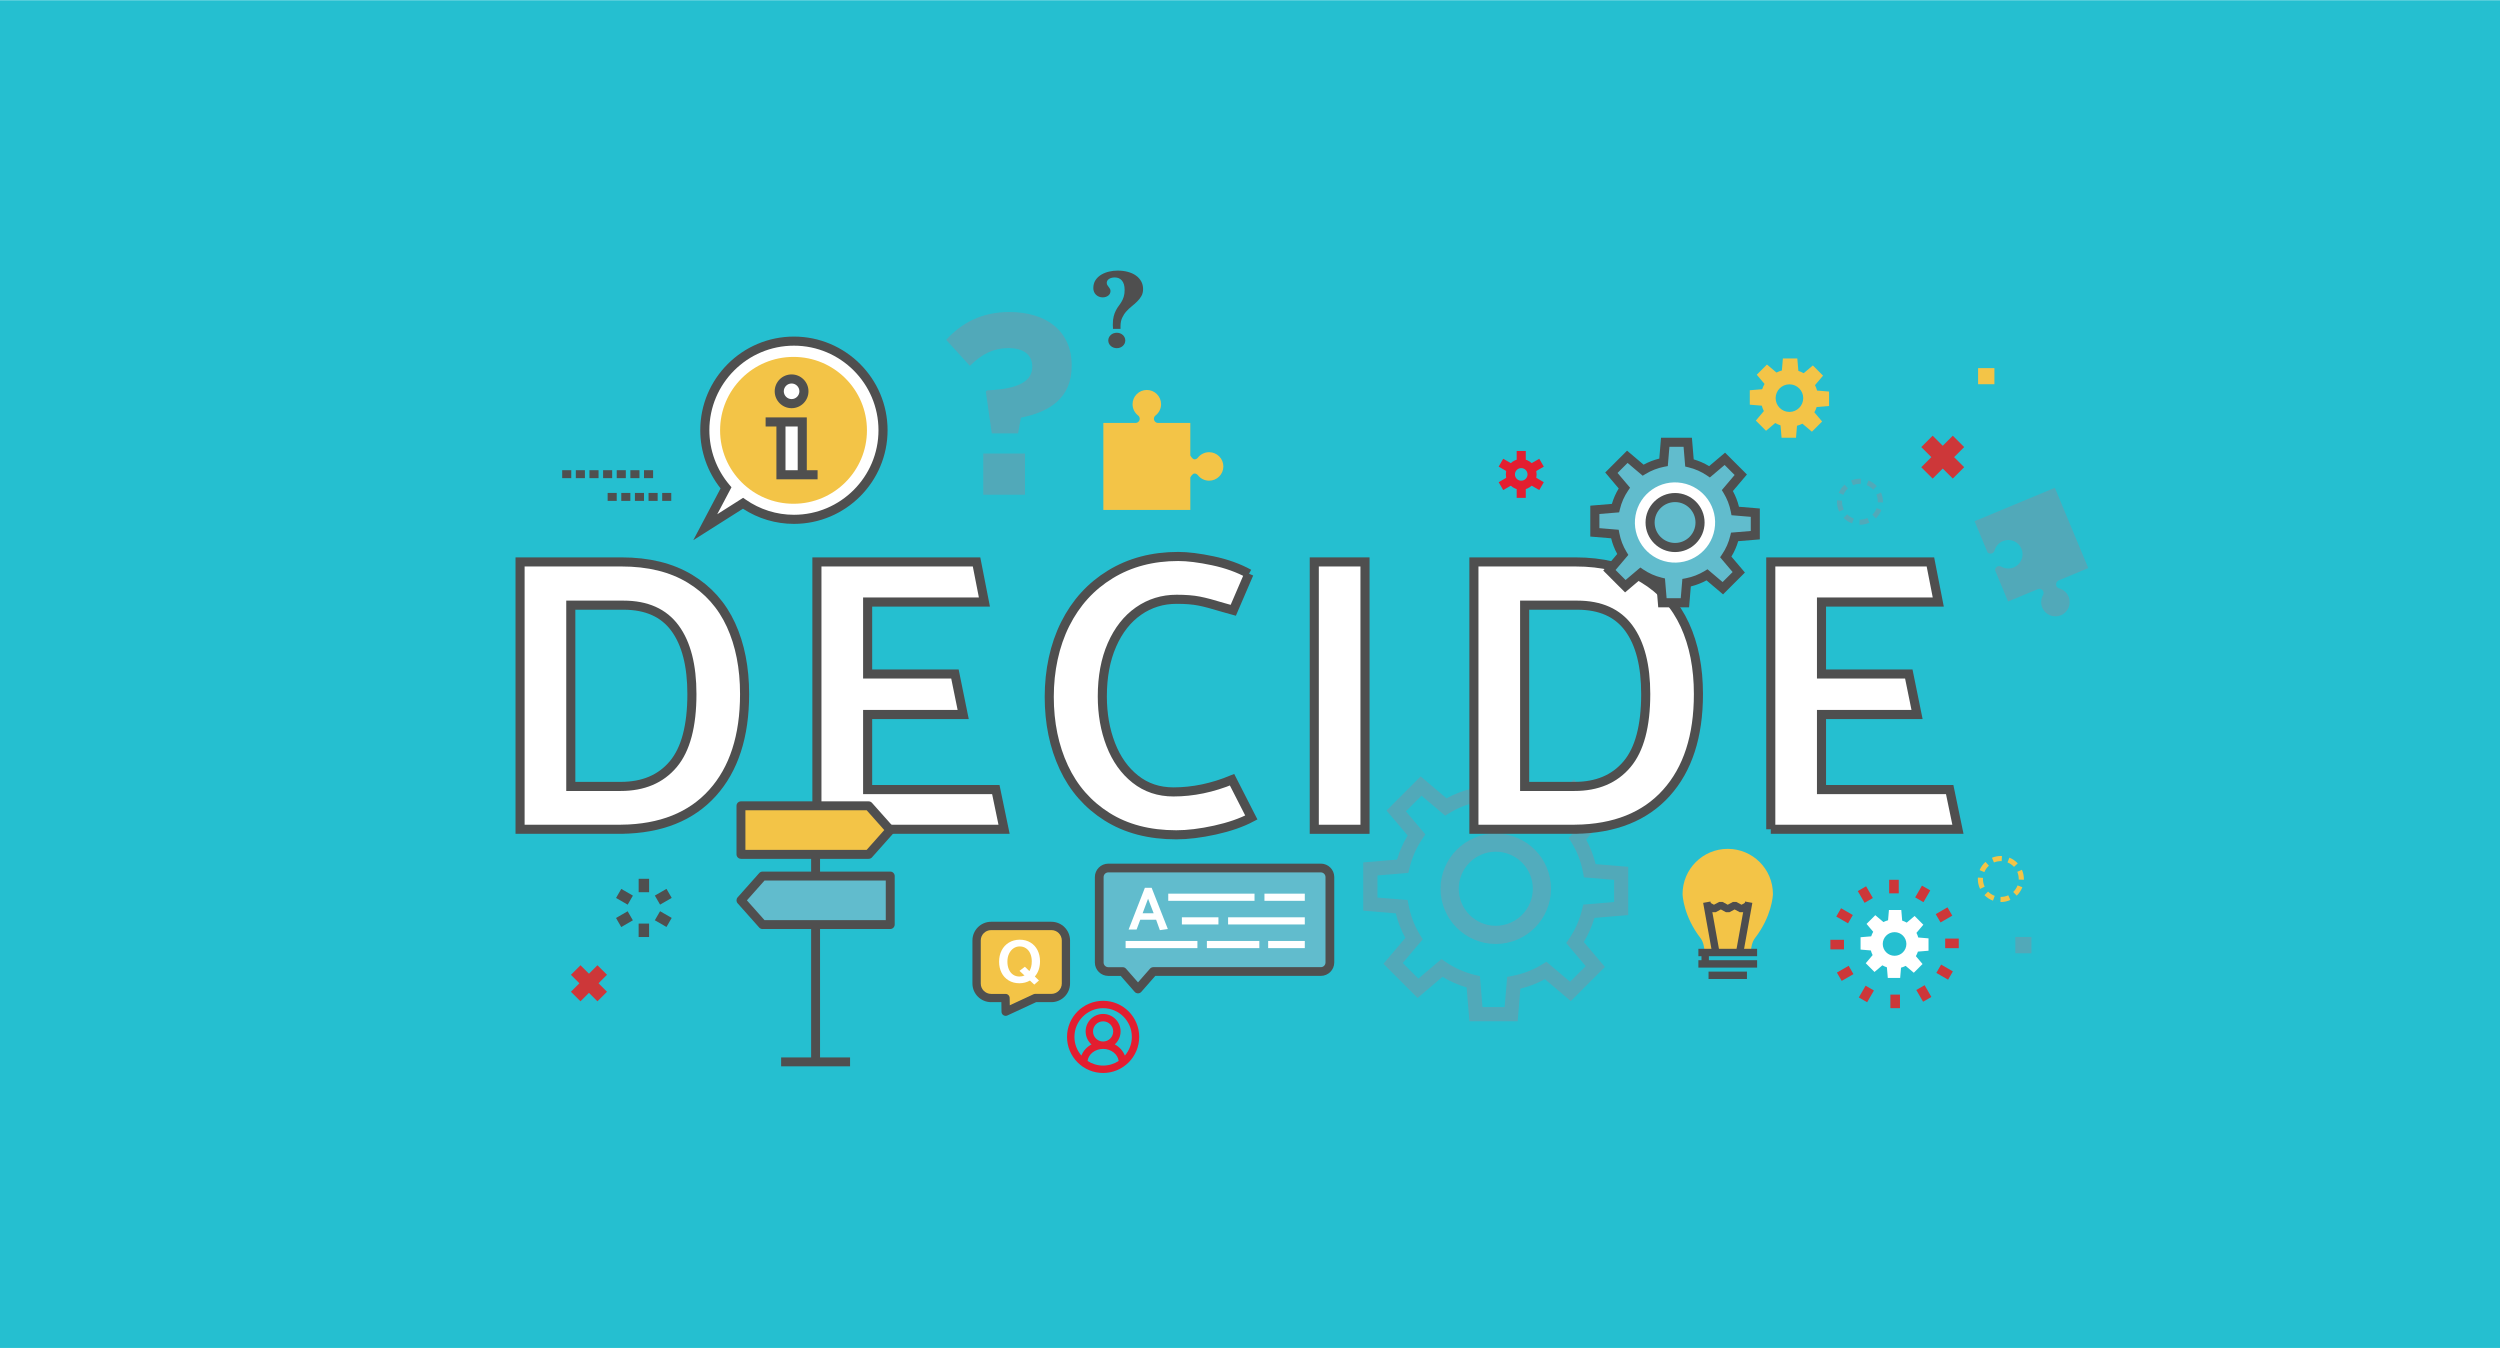 <?xml version="1.0" encoding="UTF-8"?>
<svg id="uuid-23dd815b-86a2-4a9f-90ca-86491aedb0d5" data-name="Layer 1" xmlns="http://www.w3.org/2000/svg" width="15.28in" height="8.24in" viewBox="0 0 1100 593">
  <defs>
    <style>
      .uuid-34bb08cb-bedd-42f5-9985-97588a56534a, .uuid-583aeec0-5b52-4514-8984-e2f1a09574c6, .uuid-28290416-357e-498c-bb9a-f67f04c61700, .uuid-0d2d6a1a-eecb-4b3f-93e4-ea8c5a052e58, .uuid-d36ad62d-212e-4d87-b24b-ecf76e777699, .uuid-83c9bdaf-934d-4228-afe5-22ec21dba4a7, .uuid-22f44ce4-6a26-4f3d-a273-f47b62e49f41, .uuid-1c7af654-4130-4cc9-850c-7f083f9aaa18 {
        fill: none;
      }

      .uuid-583aeec0-5b52-4514-8984-e2f1a09574c6 {
        stroke-dasharray: 0 0 4 2;
        stroke-width: 3.5px;
      }

      .uuid-583aeec0-5b52-4514-8984-e2f1a09574c6, .uuid-0d2d6a1a-eecb-4b3f-93e4-ea8c5a052e58, .uuid-83c9bdaf-934d-4228-afe5-22ec21dba4a7, .uuid-1c7af654-4130-4cc9-850c-7f083f9aaa18, .uuid-d492ab4b-2a47-4ca2-8807-3b6413f03b22 {
        stroke-miterlimit: 10;
      }

      .uuid-583aeec0-5b52-4514-8984-e2f1a09574c6, .uuid-83c9bdaf-934d-4228-afe5-22ec21dba4a7 {
        stroke: #4f4f4f;
      }

      .uuid-28290416-357e-498c-bb9a-f67f04c61700 {
        isolation: isolate;
      }

      .uuid-00c33a6a-5e70-4e8c-a3c4-4c6c248f3dc2 {
        fill: #f3c447;
      }

      .uuid-f0dd1994-1e0b-46ab-ac3c-5e5f64b560e5 {
        fill: #fff;
      }

      .uuid-00e1af83-1ce4-41ef-8f3a-ac323e67a5da {
        fill: #cd3739;
      }

      .uuid-e206577d-e3a4-40bc-93b2-5d7d213b1fa0 {
        fill: #e31e30;
      }

      .uuid-d240aa18-d0eb-40f2-b75c-e2a6434ea8d5 {
        fill: #25bfd0;
      }

      .uuid-62f09b17-ed58-4f2c-a58f-9fa8ac477fc8 {
        fill: #262626;
      }

      .uuid-7d9c40d8-e8b2-4688-bcff-396f8976b07a, .uuid-d492ab4b-2a47-4ca2-8807-3b6413f03b22 {
        fill: #61bccd;
      }

      .uuid-7ef07e20-6e6a-440f-bc64-3a6a74cf0f91 {
        fill: #51a9b9;
      }

      .uuid-36a881eb-72b7-49f6-80c8-15eb4298e149 {
        fill: #4f4f4f;
      }

      .uuid-0d2d6a1a-eecb-4b3f-93e4-ea8c5a052e58 {
        stroke: #fff;
        stroke-width: 3.15px;
      }

      .uuid-d36ad62d-212e-4d87-b24b-ecf76e777699 {
        stroke: #e31e30;
      }

      .uuid-d36ad62d-212e-4d87-b24b-ecf76e777699, .uuid-83c9bdaf-934d-4228-afe5-22ec21dba4a7 {
        stroke-width: 4px;
      }

      .uuid-22f44ce4-6a26-4f3d-a273-f47b62e49f41 {
        stroke: #4d4d4f;
        stroke-linejoin: bevel;
        stroke-width: 3.26px;
      }

      .uuid-1c7af654-4130-4cc9-850c-7f083f9aaa18 {
        stroke: #52acbd;
        stroke-width: 8px;
      }

      .uuid-d492ab4b-2a47-4ca2-8807-3b6413f03b22 {
        stroke: #626365;
        stroke-width: .75px;
      }
    </style>
  </defs>
  <rect class="uuid-d240aa18-d0eb-40f2-b75c-e2a6434ea8d5" width="1100" height="593"/>
  <g>
    <g>
      <path class="uuid-7ef07e20-6e6a-440f-bc64-3a6a74cf0f91" d="m667.79,449.25h-21.24l-1.24-14.87c-3.73-1.1-7.28-2.66-10.6-4.67l-10.98,9.29-15.02-15.02,9.63-11.39c-1.86-3.41-3.26-7.02-4.19-10.8l-14.33-1.19v-21.24l14.87-1.24c1.1-3.73,2.66-7.28,4.67-10.6l-9.29-10.98,15.02-15.02,11.38,9.64c3.41-1.86,7.02-3.26,10.8-4.18l1.19-14.33h21.24l1.24,14.87c3.73,1.1,7.28,2.66,10.6,4.67l10.98-9.29,15.02,15.02-9.64,11.39c1.86,3.41,3.26,7.03,4.19,10.8l14.33,1.19v21.24l-14.87,1.24c-1.1,3.73-2.66,7.28-4.67,10.6l9.29,10.98-15.02,15.02-11.38-9.64c-3.41,1.86-7.03,3.26-10.8,4.18l-1.19,14.33h.01Zm-15.49-6.25h9.74l1.11-13.27,2.33-.44c4.63-.88,9.01-2.57,13.02-5.03l1.93-1.18,10.4,8.8,6.89-6.88-8.6-10.16,1.34-1.96c2.64-3.89,4.54-8.18,5.64-12.76l.53-2.2,13.58-1.13v-9.74l-13.27-1.11-.44-2.33c-.88-4.63-2.57-9.01-5.03-13.02l-1.18-1.93,8.8-10.4-6.88-6.88-10.16,8.6-1.96-1.34c-3.89-2.64-8.18-4.54-12.76-5.64l-2.2-.53-1.13-13.58h-9.74l-1.11,13.27-2.33.44c-4.63.88-9.01,2.57-13.02,5.02l-1.93,1.18-10.4-8.8-6.89,6.88,8.6,10.16-1.34,1.96c-2.64,3.89-4.54,8.18-5.64,12.76l-.53,2.2-13.58,1.13v9.74l13.27,1.1.44,2.33c.88,4.64,2.57,9.01,5.02,13.02l1.18,1.93-8.8,10.4,6.88,6.88,10.16-8.6,1.96,1.34c3.89,2.64,8.18,4.54,12.76,5.64l2.2.53,1.13,13.58v.02Z"/>
      <path class="uuid-1c7af654-4130-4cc9-850c-7f083f9aaa18" d="m658.14,411.25c-11.2,0-20.3-9.11-20.3-20.3s9.11-20.3,20.3-20.3,20.3,9.11,20.3,20.3-9.11,20.3-20.3,20.3Z"/>
    </g>
    <g class="uuid-28290416-357e-498c-bb9a-f67f04c61700">
      <g class="uuid-28290416-357e-498c-bb9a-f67f04c61700">
        <path class="uuid-f0dd1994-1e0b-46ab-ac3c-5e5f64b560e5" d="m273.46,364.79h-44.63v-117.64h44.63c11.88,0,21.88,2.45,30.02,7.35,8.13,4.9,14.19,11.71,18.17,20.41,3.98,8.71,5.97,18.83,5.97,30.36,0,18.57-4.7,33.07-14.1,43.51-9.4,10.44-22.75,15.77-40.05,16Zm.87-98.61h-23.18v79.75h21.97c9.92,0,17.62-3.26,23.1-9.77,5.48-6.51,8.22-16.81,8.22-30.88,0-12.57-2.48-22.23-7.44-28.98-4.96-6.75-12.52-10.12-22.66-10.12Z"/>
      </g>
      <g class="uuid-28290416-357e-498c-bb9a-f67f04c61700">
        <path class="uuid-83c9bdaf-934d-4228-afe5-22ec21dba4a7" d="m273.46,364.79h-44.63v-117.64h44.63c11.88,0,21.88,2.45,30.02,7.35,8.13,4.9,14.19,11.71,18.17,20.41,3.98,8.71,5.97,18.83,5.97,30.36,0,18.57-4.7,33.07-14.1,43.51-9.4,10.44-22.75,15.77-40.05,16Zm.87-98.61h-23.18v79.75h21.97c9.92,0,17.62-3.26,23.1-9.77,5.48-6.51,8.22-16.81,8.22-30.88,0-12.57-2.48-22.23-7.44-28.98-4.96-6.75-12.52-10.12-22.66-10.12Z"/>
      </g>
      <g class="uuid-28290416-357e-498c-bb9a-f67f04c61700">
        <path class="uuid-f0dd1994-1e0b-46ab-ac3c-5e5f64b560e5" d="m359.44,364.79v-117.64h70.24l3.46,17.65h-51.38v31.66h38.41l3.63,17.82h-42.04v33.04h56.4l3.63,17.47h-82.35Z"/>
        <path class="uuid-f0dd1994-1e0b-46ab-ac3c-5e5f64b560e5" d="m549.56,252.34l-6.92,16.09-4.33-1.21c-4.5-1.38-8.07-2.33-10.73-2.85-2.65-.52-5.94-.78-9.86-.78-6.23,0-11.82,1.73-16.78,5.19-4.96,3.46-8.85,8.42-11.68,14.88-2.83,6.46-4.24,14.01-4.24,22.66,0,7.73,1.24,14.79,3.72,21.19,2.48,6.4,6.08,11.48,10.81,15.22,4.73,3.75,10.32,5.62,16.78,5.62,8.53,0,17.13-1.79,25.78-5.36l8.48,16.61c-4.38,2.31-9.72,4.15-16,5.54-6.29,1.38-11.97,2.08-17.04,2.08-11.88,0-22.03-2.65-30.45-7.96-8.42-5.3-14.76-12.54-19.03-21.71-4.27-9.17-6.4-19.52-6.4-31.05s2.33-22.66,7.01-32c4.67-9.34,11.3-16.64,19.9-21.88,8.59-5.25,18.54-7.87,29.84-7.87,4.15,0,9.23.63,15.22,1.9,6,1.27,11.3,3.17,15.92,5.71"/>
        <path class="uuid-f0dd1994-1e0b-46ab-ac3c-5e5f64b560e5" d="m578.28,364.79v-117.64h22.32v117.64h-22.32Z"/>
      </g>
      <g class="uuid-28290416-357e-498c-bb9a-f67f04c61700">
        <path class="uuid-83c9bdaf-934d-4228-afe5-22ec21dba4a7" d="m359.44,364.79v-117.64h70.24l3.46,17.65h-51.38v31.66h38.41l3.63,17.82h-42.04v33.04h56.4l3.63,17.47h-82.35Z"/>
        <path class="uuid-83c9bdaf-934d-4228-afe5-22ec21dba4a7" d="m549.56,252.34l-6.92,16.09-4.33-1.21c-4.5-1.38-8.07-2.33-10.73-2.85-2.65-.52-5.94-.78-9.86-.78-6.23,0-11.82,1.73-16.78,5.19-4.96,3.46-8.85,8.42-11.68,14.88-2.83,6.46-4.24,14.01-4.24,22.66,0,7.73,1.24,14.79,3.72,21.19,2.48,6.4,6.08,11.48,10.81,15.22,4.73,3.75,10.32,5.62,16.78,5.62,8.53,0,17.13-1.79,25.78-5.36l8.48,16.61c-4.38,2.31-9.72,4.15-16,5.54-6.29,1.38-11.97,2.08-17.04,2.08-11.88,0-22.03-2.65-30.45-7.96-8.42-5.3-14.76-12.54-19.03-21.71-4.27-9.17-6.4-19.52-6.4-31.05s2.33-22.66,7.01-32c4.67-9.34,11.3-16.64,19.9-21.88,8.59-5.25,18.54-7.87,29.84-7.87,4.15,0,9.23.63,15.22,1.9,6,1.27,11.3,3.17,15.92,5.71"/>
        <path class="uuid-83c9bdaf-934d-4228-afe5-22ec21dba4a7" d="m578.28,364.79v-117.64h22.32v117.64h-22.32Z"/>
      </g>
      <g class="uuid-28290416-357e-498c-bb9a-f67f04c61700">
        <path class="uuid-f0dd1994-1e0b-46ab-ac3c-5e5f64b560e5" d="m693.15,364.79h-44.63v-117.64h44.63c11.88,0,21.88,2.45,30.02,7.35,8.13,4.9,14.19,11.71,18.17,20.41,3.98,8.71,5.97,18.83,5.97,30.36,0,18.57-4.7,33.07-14.1,43.51-9.4,10.44-22.75,15.77-40.05,16Zm.87-98.61h-23.18v79.75h21.97c9.92,0,17.62-3.26,23.09-9.77,5.48-6.51,8.22-16.81,8.22-30.88,0-12.57-2.48-22.23-7.44-28.98-4.96-6.75-12.52-10.12-22.66-10.12Z"/>
      </g>
      <g class="uuid-28290416-357e-498c-bb9a-f67f04c61700">
        <path class="uuid-83c9bdaf-934d-4228-afe5-22ec21dba4a7" d="m693.15,364.79h-44.63v-117.64h44.63c11.88,0,21.88,2.45,30.02,7.35,8.13,4.9,14.19,11.71,18.17,20.41,3.98,8.71,5.97,18.83,5.97,30.36,0,18.57-4.7,33.07-14.1,43.51-9.4,10.44-22.75,15.77-40.05,16Zm.87-98.61h-23.18v79.75h21.97c9.92,0,17.62-3.26,23.09-9.77,5.48-6.51,8.22-16.81,8.22-30.88,0-12.57-2.48-22.23-7.44-28.98-4.96-6.75-12.52-10.12-22.66-10.12Z"/>
      </g>
      <g class="uuid-28290416-357e-498c-bb9a-f67f04c61700">
        <path class="uuid-f0dd1994-1e0b-46ab-ac3c-5e5f64b560e5" d="m779.14,364.79v-117.64h70.24l3.46,17.65h-51.38v31.66h38.41l3.63,17.82h-42.04v33.04h56.4l3.63,17.47h-82.35Z"/>
      </g>
      <g class="uuid-28290416-357e-498c-bb9a-f67f04c61700">
        <path class="uuid-83c9bdaf-934d-4228-afe5-22ec21dba4a7" d="m779.14,364.79v-117.64h70.24l3.46,17.65h-51.38v31.66h38.41l3.63,17.82h-42.04v33.04h56.4l3.63,17.47h-82.35Z"/>
      </g>
    </g>
    <g>
      <rect class="uuid-36a881eb-72b7-49f6-80c8-15eb4298e149" x="356.9" y="354.01" width="3.92" height="113.6"/>
      <g>
        <polygon class="uuid-00c33a6a-5e70-4e8c-a3c4-4c6c248f3dc2" points="382.21 375.82 326.02 375.82 326.02 354.46 382.21 354.46 391.71 365.14 382.21 375.82"/>
        <path class="uuid-36a881eb-72b7-49f6-80c8-15eb4298e149" d="m326.02,377.78c-1.08,0-1.96-.88-1.96-1.96v-21.36c0-1.08.88-1.96,1.96-1.96h56.19c.56,0,1.09.24,1.47.66l9.5,10.68c.66.74.66,1.86,0,2.61l-9.5,10.68c-.37.42-.91.66-1.47.66h-56.19,0Zm1.96-3.93h53.35l7.75-8.72-7.75-8.72h-53.35v17.43h0Z"/>
      </g>
      <g>
        <polygon class="uuid-d492ab4b-2a47-4ca2-8807-3b6413f03b22" points="335.51 385.38 391.71 385.38 391.71 406.72 335.51 406.72 326.02 396.06 335.51 385.38"/>
        <g>
          <path class="uuid-34bb08cb-bedd-42f5-9985-97588a56534a" d="m393.09,407.31c-.08.18-.19.34-.32.48.14-.14.25-.3.32-.48Z"/>
          <path class="uuid-34bb08cb-bedd-42f5-9985-97588a56534a" d="m392.77,384.31c.14.14.25.3.32.48-.08-.18-.19-.34-.32-.48Z"/>
          <polygon class="uuid-34bb08cb-bedd-42f5-9985-97588a56534a" points="336.19 386.88 336.19 386.88 328.03 396.06 336.19 405.22 336.19 405.22 328.03 396.06 336.19 386.88"/>
          <path class="uuid-34bb08cb-bedd-42f5-9985-97588a56534a" d="m392.29,408.1c-.18.08-.38.12-.58.12.21,0,.4-.04.58-.12Z"/>
          <path class="uuid-34bb08cb-bedd-42f5-9985-97588a56534a" d="m391.71,383.88c.21,0,.4.04.58.12-.18-.08-.38-.12-.58-.12Z"/>
          <path class="uuid-34bb08cb-bedd-42f5-9985-97588a56534a" d="m392.29,384c.18.08.34.19.48.32-.14-.14-.3-.25-.48-.32Z"/>
          <path class="uuid-34bb08cb-bedd-42f5-9985-97588a56534a" d="m392.77,407.78c-.14.14-.3.25-.48.32.18-.08.34-.19.48-.32Z"/>
          <path class="uuid-34bb08cb-bedd-42f5-9985-97588a56534a" d="m393.21,385.38c0-.21-.04-.4-.12-.58.08.18.12.38.12.58Z"/>
          <path class="uuid-34bb08cb-bedd-42f5-9985-97588a56534a" d="m393.21,406.72c0,.21-.04.4-.12.58.08-.18.12-.38.12-.58Z"/>
          <polygon class="uuid-34bb08cb-bedd-42f5-9985-97588a56534a" points="336.52 404.47 389.46 404.47 389.46 387.63 336.53 387.63 329.03 396.06 336.52 404.47"/>
          <path class="uuid-36a881eb-72b7-49f6-80c8-15eb4298e149" d="m335.52,408.69c-.56,0-1.09-.24-1.47-.66l-9.5-10.68c-.66-.74-.66-1.86,0-2.61l9.5-10.68c.37-.42.91-.66,1.47-.66h56.19c1.08,0,1.96.88,1.96,1.96v21.35c0,1.08-.88,1.96-1.96,1.96h-56.19v.02Zm-6.88-12.63l7.75,8.71h53.35v-17.43h-53.35l-7.75,8.72Z"/>
          <path class="uuid-62f09b17-ed58-4f2c-a58f-9fa8ac477fc8" d="m324.9,395.06c-.5.57-.5,1.43,0,1.99-.5-.57-.5-1.43,0-1.99Z"/>
        </g>
      </g>
      <rect class="uuid-36a881eb-72b7-49f6-80c8-15eb4298e149" x="343.7" y="465.17" width="30.33" height="3.92"/>
    </g>
    <path class="uuid-7ef07e20-6e6a-440f-bc64-3a6a74cf0f91" d="m905.6,255.37l13.24-5.51-14.7-35.33-35.33,14.7,5.7,13.72c.07.06.13.12.2.17,0,0,.02.01.03.02.07.05.14.1.21.13h.02c.14.07.28.12.42.16.03,0,.05.02.07.02.05.01.1.01.15.02.06,0,.11.01.17.01h.13c.07,0,.14,0,.21-.02.04,0,.07,0,.11-.02.1-.02.21-.05.31-.09.55-.23.91-.68,1.07-1.21.49-1.81,1.77-3.38,3.64-4.16,3.2-1.33,6.87.19,8.2,3.38,1.33,3.2-.19,6.87-3.38,8.2-1.87.78-3.89.58-5.52-.35-.48-.26-1.07-.32-1.61-.1-.1.04-.2.1-.28.16-.03.02-.06.04-.09.06-.06.04-.11.09-.16.13-.03.03-.07.06-.09.1-.04.04-.08.08-.11.13-.03.04-.06.08-.09.12-.01.02-.02.04-.03.07-.08.13-.14.26-.18.41v.02c-.02.08-.04.16-.05.24v.04c-.01.08-.02.17-.02.25l5.71,13.72,13.25-5.51c.9-.27,1.88.17,2.24,1.06.23.54.17,1.13-.09,1.61-.93,1.63-1.13,3.66-.35,5.52,1.33,3.2,5,4.71,8.2,3.38s4.72-5,3.38-8.2c-.78-1.87-2.35-3.15-4.16-3.64-.52-.15-.98-.52-1.21-1.07-.37-.89,0-1.88.83-2.34h-.04Z"/>
    <path class="uuid-00c33a6a-5e70-4e8c-a3c4-4c6c248f3dc2" d="m523.74,224.27v-14.29s.87-1.73,1.85-1.73c.59,0,1.11.28,1.45.71,1.15,1.49,2.94,2.45,4.97,2.45,3.46,0,6.27-2.81,6.27-6.27s-2.81-6.27-6.27-6.27c-2.02,0-3.82.96-4.97,2.44-.34.43-.86.71-1.45.71-.98,0-1.85-1.73-1.85-1.73v-14.28h-14.35c-.94-.1-1.67-.88-1.67-1.84,0-.59.28-1.11.71-1.45,1.48-1.15,2.45-2.94,2.45-4.96,0-3.47-2.81-6.27-6.28-6.27s-6.27,2.81-6.27,6.27c0,2.02.96,3.81,2.44,4.96.43.34.71.86.71,1.45,0,.96-.73,1.74-1.67,1.84h-14.34v38.27h38.27Z"/>
    <g>
      <g>
        <path class="uuid-f0dd1994-1e0b-46ab-ac3c-5e5f64b560e5" d="m349.33,150c-21.66,0-39.21,17.55-39.21,39.2,0,9.68,3.51,18.51,9.33,25.35l-9.14,17.33,16.62-10.53c6.35,4.44,14.06,7.06,22.39,7.06,21.65,0,39.2-17.56,39.2-39.21s-17.55-39.2-39.2-39.2h0Z"/>
        <path class="uuid-36a881eb-72b7-49f6-80c8-15eb4298e149" d="m305.04,237.59l12.02-22.79c-5.77-7.27-8.94-16.3-8.94-25.6,0-22.72,18.48-41.2,41.21-41.2s41.2,18.48,41.2,41.2-18.48,41.21-41.2,41.21c-8.01,0-15.73-2.3-22.43-6.67,0,0-21.86,13.85-21.86,13.85Zm21.95-18.64l1.09.76c6.27,4.38,13.62,6.7,21.25,6.7,20.51,0,37.2-16.69,37.2-37.21s-16.69-37.2-37.2-37.2-37.21,16.69-37.21,37.2c0,8.8,3.14,17.34,8.85,24.06l.88,1.03-6.27,11.88,11.4-7.23h.01Z"/>
      </g>
      <path class="uuid-00c33a6a-5e70-4e8c-a3c4-4c6c248f3dc2" d="m381.46,189.25c0,17.84-14.46,32.31-32.31,32.31s-32.31-14.46-32.31-32.31,14.46-32.31,32.31-32.31,32.31,14.46,32.31,32.31Z"/>
      <rect class="uuid-f0dd1994-1e0b-46ab-ac3c-5e5f64b560e5" x="343.06" y="185.28" width="10.68" height="23.33"/>
      <g>
        <polygon class="uuid-36a881eb-72b7-49f6-80c8-15eb4298e149" points="354.99 208.8 350.99 208.8 350.99 187.56 336.87 187.56 336.87 183.56 354.99 183.56 354.99 208.8"/>
        <polygon class="uuid-36a881eb-72b7-49f6-80c8-15eb4298e149" points="359.74 210.8 341.62 210.8 341.62 185.56 345.62 185.56 345.62 206.8 359.74 206.8 359.74 210.8"/>
      </g>
      <g>
        <path class="uuid-f0dd1994-1e0b-46ab-ac3c-5e5f64b560e5" d="m353.74,172.07c0,3-2.43,5.43-5.43,5.43s-5.43-2.43-5.43-5.43,2.43-5.43,5.43-5.43,5.43,2.43,5.43,5.43Z"/>
        <path class="uuid-36a881eb-72b7-49f6-80c8-15eb4298e149" d="m348.3,179.51c-4.1,0-7.43-3.34-7.43-7.43s3.33-7.43,7.43-7.43,7.43,3.33,7.43,7.43-3.33,7.43-7.43,7.43Zm0-10.87c-1.89,0-3.43,1.54-3.43,3.43s1.54,3.43,3.43,3.43,3.43-1.54,3.43-3.43-1.54-3.43-3.43-3.43Z"/>
      </g>
    </g>
    <g>
      <path class="uuid-36a881eb-72b7-49f6-80c8-15eb4298e149" d="m743.21,267.12h-13.59l-.79-9.51c-2.39-.7-4.66-1.7-6.78-2.99l-7.02,5.94-9.61-9.61,6.16-7.29c-1.19-2.18-2.09-4.49-2.68-6.91l-9.17-.76v-13.59l9.51-.79c.7-2.39,1.7-4.66,2.99-6.78l-5.94-7.03,9.61-9.61,7.28,6.17c2.18-1.19,4.49-2.08,6.91-2.68l.76-9.17h13.59l.79,9.51c2.39.7,4.66,1.7,6.78,2.99l7.02-5.94,9.61,9.61-6.17,7.29c1.19,2.18,2.09,4.5,2.68,6.91l9.17.76v13.59l-9.51.79c-.7,2.39-1.7,4.66-2.99,6.78l5.94,7.02-9.61,9.61-7.28-6.17c-2.18,1.19-4.5,2.08-6.91,2.68l-.76,9.17h0Z"/>
      <path class="uuid-7d9c40d8-e8b2-4688-bcff-396f8976b07a" d="m733.3,263.12h6.23l.71-8.49,1.49-.28c2.96-.56,5.76-1.65,8.33-3.22l1.23-.75,6.65,5.63,4.41-4.41-5.5-6.5.85-1.26c1.69-2.49,2.91-5.23,3.61-8.17l.34-1.41,8.69-.72v-6.23l-8.49-.71-.28-1.49c-.56-2.96-1.65-5.77-3.22-8.33l-.75-1.23,5.63-6.65-4.4-4.41-6.5,5.5-1.26-.86c-2.49-1.69-5.23-2.91-8.17-3.61l-1.41-.34-.72-8.69h-6.23l-.71,8.49-1.49.28c-2.96.56-5.77,1.65-8.33,3.21l-1.23.75-6.65-5.63-4.41,4.41,5.5,6.5-.85,1.26c-1.69,2.49-2.91,5.23-3.61,8.17l-.34,1.41-8.69.72v6.23l8.49.71.28,1.49c.56,2.97,1.65,5.77,3.21,8.33l.76,1.23-5.63,6.65,4.41,4.41,6.5-5.5,1.26.86c2.49,1.69,5.23,2.91,8.16,3.61l1.41.34.72,8.69h0Z"/>
      <circle class="uuid-f0dd1994-1e0b-46ab-ac3c-5e5f64b560e5" cx="737.03" cy="229.81" r="17.65" transform="translate(382.82 915.79) rotate(-80.01)"/>
      <g>
        <path class="uuid-7d9c40d8-e8b2-4688-bcff-396f8976b07a" d="m748.02,229.81c0,6.07-4.92,10.99-10.99,10.99s-10.99-4.92-10.99-10.99,4.92-10.99,10.99-10.99,10.99,4.92,10.99,10.99Z"/>
        <path class="uuid-36a881eb-72b7-49f6-80c8-15eb4298e149" d="m737.03,242.81c-7.16,0-12.99-5.83-12.99-12.99s5.83-12.99,12.99-12.99,12.99,5.83,12.99,12.99-5.83,12.99-12.99,12.99Zm0-21.99c-4.96,0-8.99,4.03-8.99,8.99s4.03,8.99,8.99,8.99,8.99-4.03,8.99-8.99-4.03-8.99-8.99-8.99Z"/>
      </g>
    </g>
    <path class="uuid-00c33a6a-5e70-4e8c-a3c4-4c6c248f3dc2" d="m804.79,178.54v-6.35l-5.27-.44c-.23-.83-.54-1.63-.92-2.38l3.54-4.18-4.49-4.49-4.04,3.42c-.73-.42-1.51-.77-2.33-1.03l-.46-5.45h-6.35l-.44,5.27c-.83.23-1.63.54-2.38.92l-4.18-3.53-4.49,4.49,3.42,4.04c-.42.73-.77,1.51-1.04,2.33l-5.45.45v6.35l5.27.44c.23.83.53,1.63.92,2.38l-3.53,4.18,4.49,4.49,4.04-3.42c.73.42,1.51.77,2.33,1.03l.46,5.45h6.35l.44-5.27c.83-.23,1.63-.54,2.38-.92l4.18,3.53,4.49-4.49-3.42-4.04c.42-.73.77-1.51,1.03-2.33,0,0,5.45-.45,5.45-.45Zm-17.44,2.61c-3.36,0-6.07-2.72-6.07-6.07s2.72-6.07,6.07-6.07,6.07,2.72,6.07,6.07-2.72,6.07-6.07,6.07Z"/>
    <path class="uuid-f0dd1994-1e0b-46ab-ac3c-5e5f64b560e5" d="m848.55,418.22v-5.44l-4.52-.38c-.19-.71-.46-1.39-.79-2.04l3.03-3.58-3.85-3.85-3.46,2.93c-.63-.36-1.3-.66-2-.89l-.39-4.67h-5.44l-.38,4.52c-.71.19-1.39.46-2.04.79l-3.58-3.03-3.85,3.85,2.93,3.46c-.36.63-.66,1.3-.89,2l-4.67.39v5.44l4.52.38c.19.71.46,1.39.79,2.04l-3.03,3.58,3.85,3.85,3.46-2.93c.63.36,1.3.66,2,.89l.39,4.67h5.44l.38-4.52c.71-.19,1.39-.46,2.04-.79l3.58,3.03,3.85-3.85-2.93-3.46c.36-.63.66-1.3.89-2l4.67-.39Zm-14.94,2.23c-2.87,0-5.2-2.33-5.2-5.2s2.33-5.2,5.2-5.2,5.2,2.33,5.2,5.2-2.33,5.2-5.2,5.2Z"/>
    <g>
      <rect class="uuid-36a881eb-72b7-49f6-80c8-15eb4298e149" x="281.01" y="386.57" width="4.6" height="5.91"/>
      <rect class="uuid-36a881eb-72b7-49f6-80c8-15eb4298e149" x="281" y="406.28" width="4.6" height="5.91"/>
      <rect class="uuid-36a881eb-72b7-49f6-80c8-15eb4298e149" x="288.88" y="392.17" width="5.91" height="4.6" transform="translate(-158.2 198.92) rotate(-30.02)"/>
      <rect class="uuid-36a881eb-72b7-49f6-80c8-15eb4298e149" x="271.8" y="402.03" width="5.91" height="4.6" transform="translate(-165.32 191.47) rotate(-29.99)"/>
      <rect class="uuid-36a881eb-72b7-49f6-80c8-15eb4298e149" x="289.54" y="401.35" width="4.6" height="5.91" transform="translate(-204.22 454.89) rotate(-60)"/>
      <rect class="uuid-36a881eb-72b7-49f6-80c8-15eb4298e149" x="272.46" y="391.53" width="4.6" height="5.91" transform="translate(-204.26 435.03) rotate(-59.98)"/>
    </g>
    <g>
      <rect class="uuid-00e1af83-1ce4-41ef-8f3a-ac323e67a5da" x="845" y="197.51" width="19.61" height="7.08" transform="translate(108.28 663.46) rotate(-45.01)"/>
      <rect class="uuid-00e1af83-1ce4-41ef-8f3a-ac323e67a5da" x="851.26" y="191.23" width="7.07" height="19.61" transform="translate(108.21 663.32) rotate(-45)"/>
    </g>
    <g>
      <rect class="uuid-00e1af83-1ce4-41ef-8f3a-ac323e67a5da" x="250.9" y="429.57" width="16.5" height="5.95" transform="translate(-229.98 310.02) rotate(-45.01)"/>
      <rect class="uuid-00e1af83-1ce4-41ef-8f3a-ac323e67a5da" x="256.16" y="424.3" width="5.95" height="16.49" transform="translate(-229.95 309.93) rotate(-45)"/>
    </g>
    <rect class="uuid-00c33a6a-5e70-4e8c-a3c4-4c6c248f3dc2" x="870.36" y="161.88" width="7.18" height="7.08"/>
    <rect class="uuid-7ef07e20-6e6a-440f-bc64-3a6a74cf0f91" x="886.75" y="412.16" width="7.08" height="7.18"/>
    <path class="uuid-7ef07e20-6e6a-440f-bc64-3a6a74cf0f91" d="m433.77,172.23l.57-.57c14.29-.57,19.85-4.31,19.85-10.32v-.23c0-5.1-3.86-8.05-10.43-8.05s-11.79,2.61-17.01,7.83l-10.43-11.45c6.58-7.26,15.42-12.25,27.78-12.25,16.33,0,27.44,8.39,27.44,23.47v.23c0,14.4-9.98,20.3-22.34,22.79l-1.25,6.92h-11.57l-2.61-18.37h0Zm-1.14,27.22h18.37v18.14h-18.37v-18.14Z"/>
    <path class="uuid-7ef07e20-6e6a-440f-bc64-3a6a74cf0f91" d="m818.37,230.79h-.17l.05-2.25h.11c1.15,0,2.25-.24,3.28-.71l.94,2.05c-1.33.61-2.74.91-4.21.91Zm-3.46-.6c-1.4-.51-2.7-1.35-3.75-2.41l1.6-1.58c.82.83,1.83,1.48,2.92,1.88l-.77,2.11h0Zm10.45-2.19l-1.55-1.63c.84-.81,1.51-1.8,1.92-2.89l2.1.8c-.53,1.39-1.39,2.68-2.47,3.71h0Zm-16.13-2.98c-.65-1.36-.98-2.83-.98-4.35,0-.22,0-.43.02-.64l2.25.14c-.01.17-.02.33-.02.5,0,1.19.26,2.33.76,3.38l-2.03.97Zm19.26-4.03l-2.25-.07v-.25c0-1.1-.22-2.16-.65-3.16l2.06-.9c.56,1.28.85,2.65.85,4.06v.32h0Zm-17.38-3.36l-2.08-.87c.58-1.38,1.47-2.63,2.59-3.63l1.5,1.68c-.87.78-1.57,1.75-2.01,2.83h0Zm13.05-2.3c-.79-.86-1.78-1.54-2.86-1.97l.84-2.09c1.39.56,2.66,1.43,3.67,2.53l-1.65,1.53Zm-8.83-1.93l-.87-2.08c1.24-.52,2.56-.78,3.91-.78.14,0,.32,0,.48.01l-.11,2.25h-.37c-1.06,0-2.08.2-3.05.61h.01Z"/>
    <path class="uuid-00c33a6a-5e70-4e8c-a3c4-4c6c248f3dc2" d="m880.37,396.79h-.17l.05-2.25h.11c1.15,0,2.25-.24,3.28-.71l.94,2.05c-1.33.61-2.74.91-4.21.91Zm-3.46-.6c-1.4-.51-2.7-1.35-3.75-2.41l1.6-1.58c.82.83,1.83,1.48,2.92,1.88l-.77,2.11h0Zm10.45-2.19l-1.55-1.63c.84-.81,1.51-1.8,1.92-2.89l2.1.8c-.53,1.39-1.39,2.68-2.47,3.71h0Zm-16.13-2.98c-.65-1.36-.98-2.83-.98-4.35,0-.22,0-.43.02-.64l2.25.14c-.01.17-.02.33-.02.5,0,1.19.26,2.33.76,3.38l-2.03.97Zm19.26-4.03l-2.25-.07v-.25c0-1.1-.22-2.16-.65-3.16l2.06-.9c.56,1.28.85,2.65.85,4.06v.32h0Zm-17.38-3.36l-2.08-.87c.58-1.38,1.47-2.63,2.59-3.63l1.5,1.68c-.87.78-1.57,1.75-2.01,2.83h0Zm13.05-2.3c-.79-.86-1.78-1.54-2.86-1.97l.84-2.09c1.39.56,2.66,1.43,3.67,2.53l-1.65,1.53Zm-8.83-1.93l-.87-2.08c1.24-.52,2.56-.78,3.91-.78.14,0,.32,0,.48.01l-.11,2.25h-.37c-1.06,0-2.08.2-3.05.61h.01Z"/>
    <line class="uuid-583aeec0-5b52-4514-8984-e2f1a09574c6" x1="247.36" y1="208.54" x2="288.36" y2="208.54"/>
    <line class="uuid-583aeec0-5b52-4514-8984-e2f1a09574c6" x1="267.36" y1="218.54" x2="295.36" y2="218.54"/>
    <path class="uuid-e206577d-e3a4-40bc-93b2-5d7d213b1fa0" d="m485.37,440.26c-8.75,0-15.88,7.12-15.88,15.88s7.12,15.88,15.88,15.88,15.88-7.12,15.88-15.88-7.12-15.88-15.88-15.88Zm0,17.91c-2.45,0-4.44-1.99-4.44-4.44s1.99-4.44,4.44-4.44,4.44,1.99,4.44,4.44-1.99,4.44-4.44,4.44Zm0,3.25c3.54,0,6.46,2.33,6.84,5.31-1.97,1.28-4.32,2.03-6.84,2.03s-4.86-.75-6.84-2.03c.37-2.98,3.3-5.31,6.84-5.31Zm5.12-1.97c1.57-1.41,2.57-3.45,2.57-5.72,0-4.24-3.45-7.69-7.69-7.69s-7.69,3.45-7.69,7.69c0,2.27,1,4.31,2.57,5.72-2.05,1.1-3.64,2.84-4.43,4.91-1.91-2.21-3.07-5.08-3.07-8.23,0-6.96,5.66-12.63,12.63-12.63s12.63,5.66,12.63,12.63c0,3.14-1.16,6.01-3.07,8.23-.8-2.07-2.38-3.81-4.43-4.91h-.02Z"/>
    <g>
      <g>
        <path class="uuid-00c33a6a-5e70-4e8c-a3c4-4c6c248f3dc2" d="m431.28,432.63c0,2.66,2.16,4.82,4.82,4.82h6.32c.86,0,1.57.69,1.58,1.56l.05,3.6,10.79-5.01c.21-.09.44-.14.66-.14h7.12c2.66,0,4.81-2.16,4.81-4.82v-18.93c0-2.66-2.16-4.81-4.81-4.81h-26.53c-2.66,0-4.82,2.16-4.82,4.81v18.93h0Z"/>
        <path class="uuid-36a881eb-72b7-49f6-80c8-15eb4298e149" d="m462.62,405.48h-26.53c-4.53,0-8.22,3.69-8.22,8.22v18.93c0,4.54,3.69,8.22,8.22,8.22h4.51l.06,4.23c0,.62.33,1.19.85,1.52.29.18.63.28.97.28.26,0,.52-.06.77-.17l12.63-5.86h6.72c4.53,0,8.22-3.69,8.22-8.22v-18.93c0-4.53-3.69-8.22-8.22-8.22h.02Zm-31.09,8.23c0-2.52,2.05-4.56,4.57-4.56h26.53c2.52,0,4.56,2.05,4.56,4.56v18.93c0,2.52-2.05,4.57-4.56,4.57h-7.12c-.26,0-.53.06-.77.17l-10.44,4.85-.05-3.21c0-.99-.83-1.8-1.83-1.8h-6.32c-2.52,0-4.57-2.05-4.57-4.57v-18.93h0Z"/>
      </g>
      <path class="uuid-f0dd1994-1e0b-46ab-ac3c-5e5f64b560e5" d="m457.03,426.59c-.4,1.13-.96,2.12-1.7,2.97l1.81,1.76-2.05,1.81-1.92-1.78c-1.37.77-2.89,1.17-4.57,1.19-1.85,0-3.46-.42-4.82-1.26s-2.4-1.97-3.11-3.4-1.07-3.04-1.07-4.82.37-3.51,1.12-4.97,1.81-2.6,3.17-3.43,2.94-1.26,4.7-1.3c1.85,0,3.47.42,4.83,1.26,1.37.84,2.41,1.98,3.12,3.42.71,1.44,1.07,3.05,1.07,4.83,0,1.35-.2,2.59-.59,3.73h.01Zm-6.24,2.54l-2.21-2.05,2.38-1.81,1.97,1.92c.7-1.13,1.05-2.58,1.05-4.32,0-1.26-.22-2.39-.65-3.38s-1.05-1.76-1.86-2.32-1.75-.84-2.81-.84c-.97,0-1.87.27-2.69.82s-1.48,1.33-1.97,2.35c-.5,1.02-.74,2.19-.74,3.52s.22,2.42.65,3.42,1.05,1.77,1.85,2.32c.8.55,1.74.82,2.82.82.77,0,1.51-.15,2.21-.46h0Z"/>
    </g>
    <g>
      <g>
        <g>
          <path class="uuid-7d9c40d8-e8b2-4688-bcff-396f8976b07a" d="m581.17,381.82h-93.53c-2.19,0-3.97,1.79-3.97,3.97v37.59c0,2.19,1.79,3.97,3.97,3.97h6.34l6.74,7.68,6.74-7.68h73.71c2.19,0,3.98-1.79,3.98-3.97v-37.59c0-2.19-1.79-3.97-3.98-3.97h0Z"/>
          <path class="uuid-36a881eb-72b7-49f6-80c8-15eb4298e149" d="m581.17,379.91h-93.53c-3.25,0-5.9,2.65-5.9,5.9v37.59c0,3.25,2.65,5.9,5.9,5.9h5.47l6.16,7.03c.37.42.89.65,1.45.65s1.08-.24,1.45-.66l6.16-7.03h72.84c3.25,0,5.9-2.65,5.9-5.9v-37.59c0-3.25-2.65-5.9-5.9-5.9h0Zm-95.58,5.9c0-1.13.92-2.05,2.05-2.05h93.53c1.13,0,2.05.92,2.05,2.05v37.59c0,1.13-.92,2.05-2.05,2.05h-73.71c-.55,0-1.08.24-1.45.66l-5.29,6.03-5.29-6.03c-.37-.42-.89-.65-1.45-.65h-6.34c-1.13,0-2.05-.92-2.05-2.05v-37.59h0Z"/>
        </g>
        <g>
          <line class="uuid-0d2d6a1a-eecb-4b3f-93e4-ea8c5a052e58" x1="514.03" y1="394.69" x2="551.99" y2="394.69"/>
          <line class="uuid-0d2d6a1a-eecb-4b3f-93e4-ea8c5a052e58" x1="495.27" y1="415.5" x2="526.86" y2="415.5"/>
          <line class="uuid-0d2d6a1a-eecb-4b3f-93e4-ea8c5a052e58" x1="531.03" y1="415.5" x2="554.11" y2="415.5"/>
          <line class="uuid-0d2d6a1a-eecb-4b3f-93e4-ea8c5a052e58" x1="540.36" y1="405.09" x2="574.11" y2="405.09"/>
          <line class="uuid-0d2d6a1a-eecb-4b3f-93e4-ea8c5a052e58" x1="520.03" y1="405.09" x2="536.11" y2="405.09"/>
          <line class="uuid-0d2d6a1a-eecb-4b3f-93e4-ea8c5a052e58" x1="556.36" y1="394.69" x2="574.11" y2="394.69"/>
          <line class="uuid-0d2d6a1a-eecb-4b3f-93e4-ea8c5a052e58" x1="557.99" y1="415.5" x2="574.11" y2="415.5"/>
        </g>
      </g>
      <path class="uuid-f0dd1994-1e0b-46ab-ac3c-5e5f64b560e5" d="m506.72,390.53l7.13,18.15-3.51.49-1.65-4.59h-6.97l-1.62,4.32h-3.51l7.16-18.37h2.97Zm-1.57,4.81l-2.4,6.4h4.86l-2.46-6.4Z"/>
    </g>
    <g>
      <rect class="uuid-00e1af83-1ce4-41ef-8f3a-ac323e67a5da" x="831.23" y="387.01" width="4.22" height="5.97"/>
      <rect class="uuid-00e1af83-1ce4-41ef-8f3a-ac323e67a5da" x="818.63" y="390.52" width="4.22" height="5.97" transform="translate(-86.79 463.09) rotate(-30)"/>
      <rect class="uuid-00e1af83-1ce4-41ef-8f3a-ac323e67a5da" x="809.49" y="399.87" width="4.22" height="5.98" transform="translate(56.91 904.29) rotate(-60)"/>
      <rect class="uuid-00e1af83-1ce4-41ef-8f3a-ac323e67a5da" x="805.37" y="413.41" width="5.98" height="4.22"/>
      <rect class="uuid-00e1af83-1ce4-41ef-8f3a-ac323e67a5da" x="808.89" y="426.06" width="5.97" height="4.23" transform="translate(-105.32 463.14) rotate(-29.99)"/>
      <rect class="uuid-00e1af83-1ce4-41ef-8f3a-ac323e67a5da" x="818.22" y="435.14" width="5.97" height="4.22" transform="translate(31.93 929.81) rotate(-60)"/>
      <rect class="uuid-00e1af83-1ce4-41ef-8f3a-ac323e67a5da" x="831.77" y="437.53" width="4.22" height="5.97"/>
      <rect class="uuid-00e1af83-1ce4-41ef-8f3a-ac323e67a5da" x="844.38" y="434.05" width="4.22" height="5.97" transform="translate(-105.11 481.79) rotate(-30)"/>
      <rect class="uuid-00e1af83-1ce4-41ef-8f3a-ac323e67a5da" x="853.52" y="424.66" width="4.22" height="5.98" transform="translate(57.55 954.96) rotate(-60.01)"/>
      <rect class="uuid-00e1af83-1ce4-41ef-8f3a-ac323e67a5da" x="855.88" y="412.88" width="5.97" height="4.22"/>
      <rect class="uuid-00e1af83-1ce4-41ef-8f3a-ac323e67a5da" x="852.37" y="400.34" width="5.97" height="4.23" transform="translate(-86.64 481.43) rotate(-29.99)"/>
      <rect class="uuid-00e1af83-1ce4-41ef-8f3a-ac323e67a5da" x="843" y="391.11" width="5.98" height="4.22" transform="translate(82.46 929.26) rotate(-60)"/>
    </g>
    <g>
      <path class="uuid-00c33a6a-5e70-4e8c-a3c4-4c6c248f3dc2" d="m750.05,418.78h20.29c.14-1.92.57-4.42,1.78-6.02,7.49-9.64,7.97-18.83,7.97-19.48,0-10.98-8.9-19.88-19.88-19.88s-19.88,8.89-19.88,19.88c0,.65.47,9.83,7.96,19.48,1.21,1.61,1.62,4.1,1.75,6.02h.01Z"/>
      <g>
        <line class="uuid-22f44ce4-6a26-4f3d-a273-f47b62e49f41" x1="754.92" y1="418.72" x2="750.99" y2="396.87"/>
        <line class="uuid-22f44ce4-6a26-4f3d-a273-f47b62e49f41" x1="765.5" y1="418.72" x2="769.43" y2="396.87"/>
      </g>
      <polyline class="uuid-22f44ce4-6a26-4f3d-a273-f47b62e49f41" points="751.11 398.2 754.14 399.84 757.17 398.2 760.2 399.84 763.23 398.2 766.27 399.84 769.31 398.2"/>
      <g>
        <line class="uuid-22f44ce4-6a26-4f3d-a273-f47b62e49f41" x1="747.29" y1="419" x2="773.13" y2="419"/>
        <line class="uuid-22f44ce4-6a26-4f3d-a273-f47b62e49f41" x1="747.29" y1="424.03" x2="773.13" y2="424.03"/>
        <line class="uuid-22f44ce4-6a26-4f3d-a273-f47b62e49f41" x1="751.76" y1="429.04" x2="768.66" y2="429.04"/>
        <line class="uuid-22f44ce4-6a26-4f3d-a273-f47b62e49f41" x1="750.28" y1="424.54" x2="750.28" y2="419.28"/>
      </g>
    </g>
    <g>
      <path class="uuid-d36ad62d-212e-4d87-b24b-ecf76e777699" d="m664.57,208.64c0,2.64,2.14,4.77,4.77,4.77s4.77-2.14,4.77-4.77-2.14-4.77-4.77-4.77-4.77,2.14-4.77,4.77Z"/>
      <g>
        <line class="uuid-d36ad62d-212e-4d87-b24b-ecf76e777699" x1="669.34" y1="202.84" x2="669.34" y2="198.33"/>
        <line class="uuid-d36ad62d-212e-4d87-b24b-ecf76e777699" x1="669.34" y1="218.96" x2="669.34" y2="214.44"/>
      </g>
      <g>
        <line class="uuid-d36ad62d-212e-4d87-b24b-ecf76e777699" x1="674.36" y1="205.74" x2="678.27" y2="203.49"/>
        <line class="uuid-d36ad62d-212e-4d87-b24b-ecf76e777699" x1="660.41" y1="213.8" x2="664.31" y2="211.54"/>
      </g>
      <g>
        <line class="uuid-d36ad62d-212e-4d87-b24b-ecf76e777699" x1="674.36" y1="211.54" x2="678.27" y2="213.8"/>
        <line class="uuid-d36ad62d-212e-4d87-b24b-ecf76e777699" x1="660.41" y1="203.49" x2="664.31" y2="205.74"/>
      </g>
    </g>
    <path class="uuid-36a881eb-72b7-49f6-80c8-15eb4298e149" d="m489.72,144.62c-.06-.68-.08-1.32-.08-1.91,0-1.44.13-2.65.39-3.64s.58-1.85.97-2.59.8-1.4,1.24-1.98.86-1.19,1.24-1.84c.39-.65.71-1.38.97-2.2s.39-1.83.39-3.03c0-.92-.11-1.72-.32-2.41-.21-.68-.51-1.25-.9-1.7-.39-.45-.84-.79-1.37-1.01s-1.1-.33-1.73-.33c-1.03,0-1.88.22-2.54.66s-1,1.01-1,1.71c0,.37.08.7.25.98.17.29.35.56.57.82.21.26.4.53.57.82s.25.61.25.98c0,.42-.09.81-.26,1.15-.18.34-.42.63-.73.87s-.68.43-1.09.57c-.41.14-.86.21-1.34.21-.59,0-1.13-.1-1.63-.3s-.94-.48-1.31-.84c-.38-.36-.67-.79-.88-1.29s-.32-1.04-.32-1.63c0-1.38.33-2.56.98-3.54.65-.98,1.5-1.77,2.54-2.39,1.04-.62,2.19-1.07,3.46-1.36,1.26-.29,2.5-.43,3.72-.43,1.6,0,3.09.18,4.47.55,1.37.37,2.56.9,3.55,1.6,1,.7,1.77,1.55,2.34,2.56.56,1,.84,2.14.84,3.42,0,1.18-.24,2.2-.73,3.06-.49.86-1.1,1.65-1.84,2.38s-1.53,1.43-2.39,2.12c-.86.68-1.66,1.43-2.39,2.25-.74.82-1.35,1.76-1.84,2.81s-.73,2.3-.73,3.76v1.13h-3.32Zm-2.08,5.08c0-.46.1-.9.29-1.31s.46-.78.8-1.09.74-.56,1.2-.73c.46-.17.95-.26,1.47-.26s1,.09,1.45.26c.45.18.85.42,1.19.73s.61.68.8,1.09.29.85.29,1.31-.1.92-.29,1.33-.46.77-.8,1.08-.74.56-1.19.73-.94.26-1.45.26-1.01-.09-1.47-.26c-.46-.18-.86-.42-1.2-.73-.34-.31-.61-.67-.8-1.08-.19-.41-.29-.85-.29-1.33Z"/>
  </g>
</svg>
